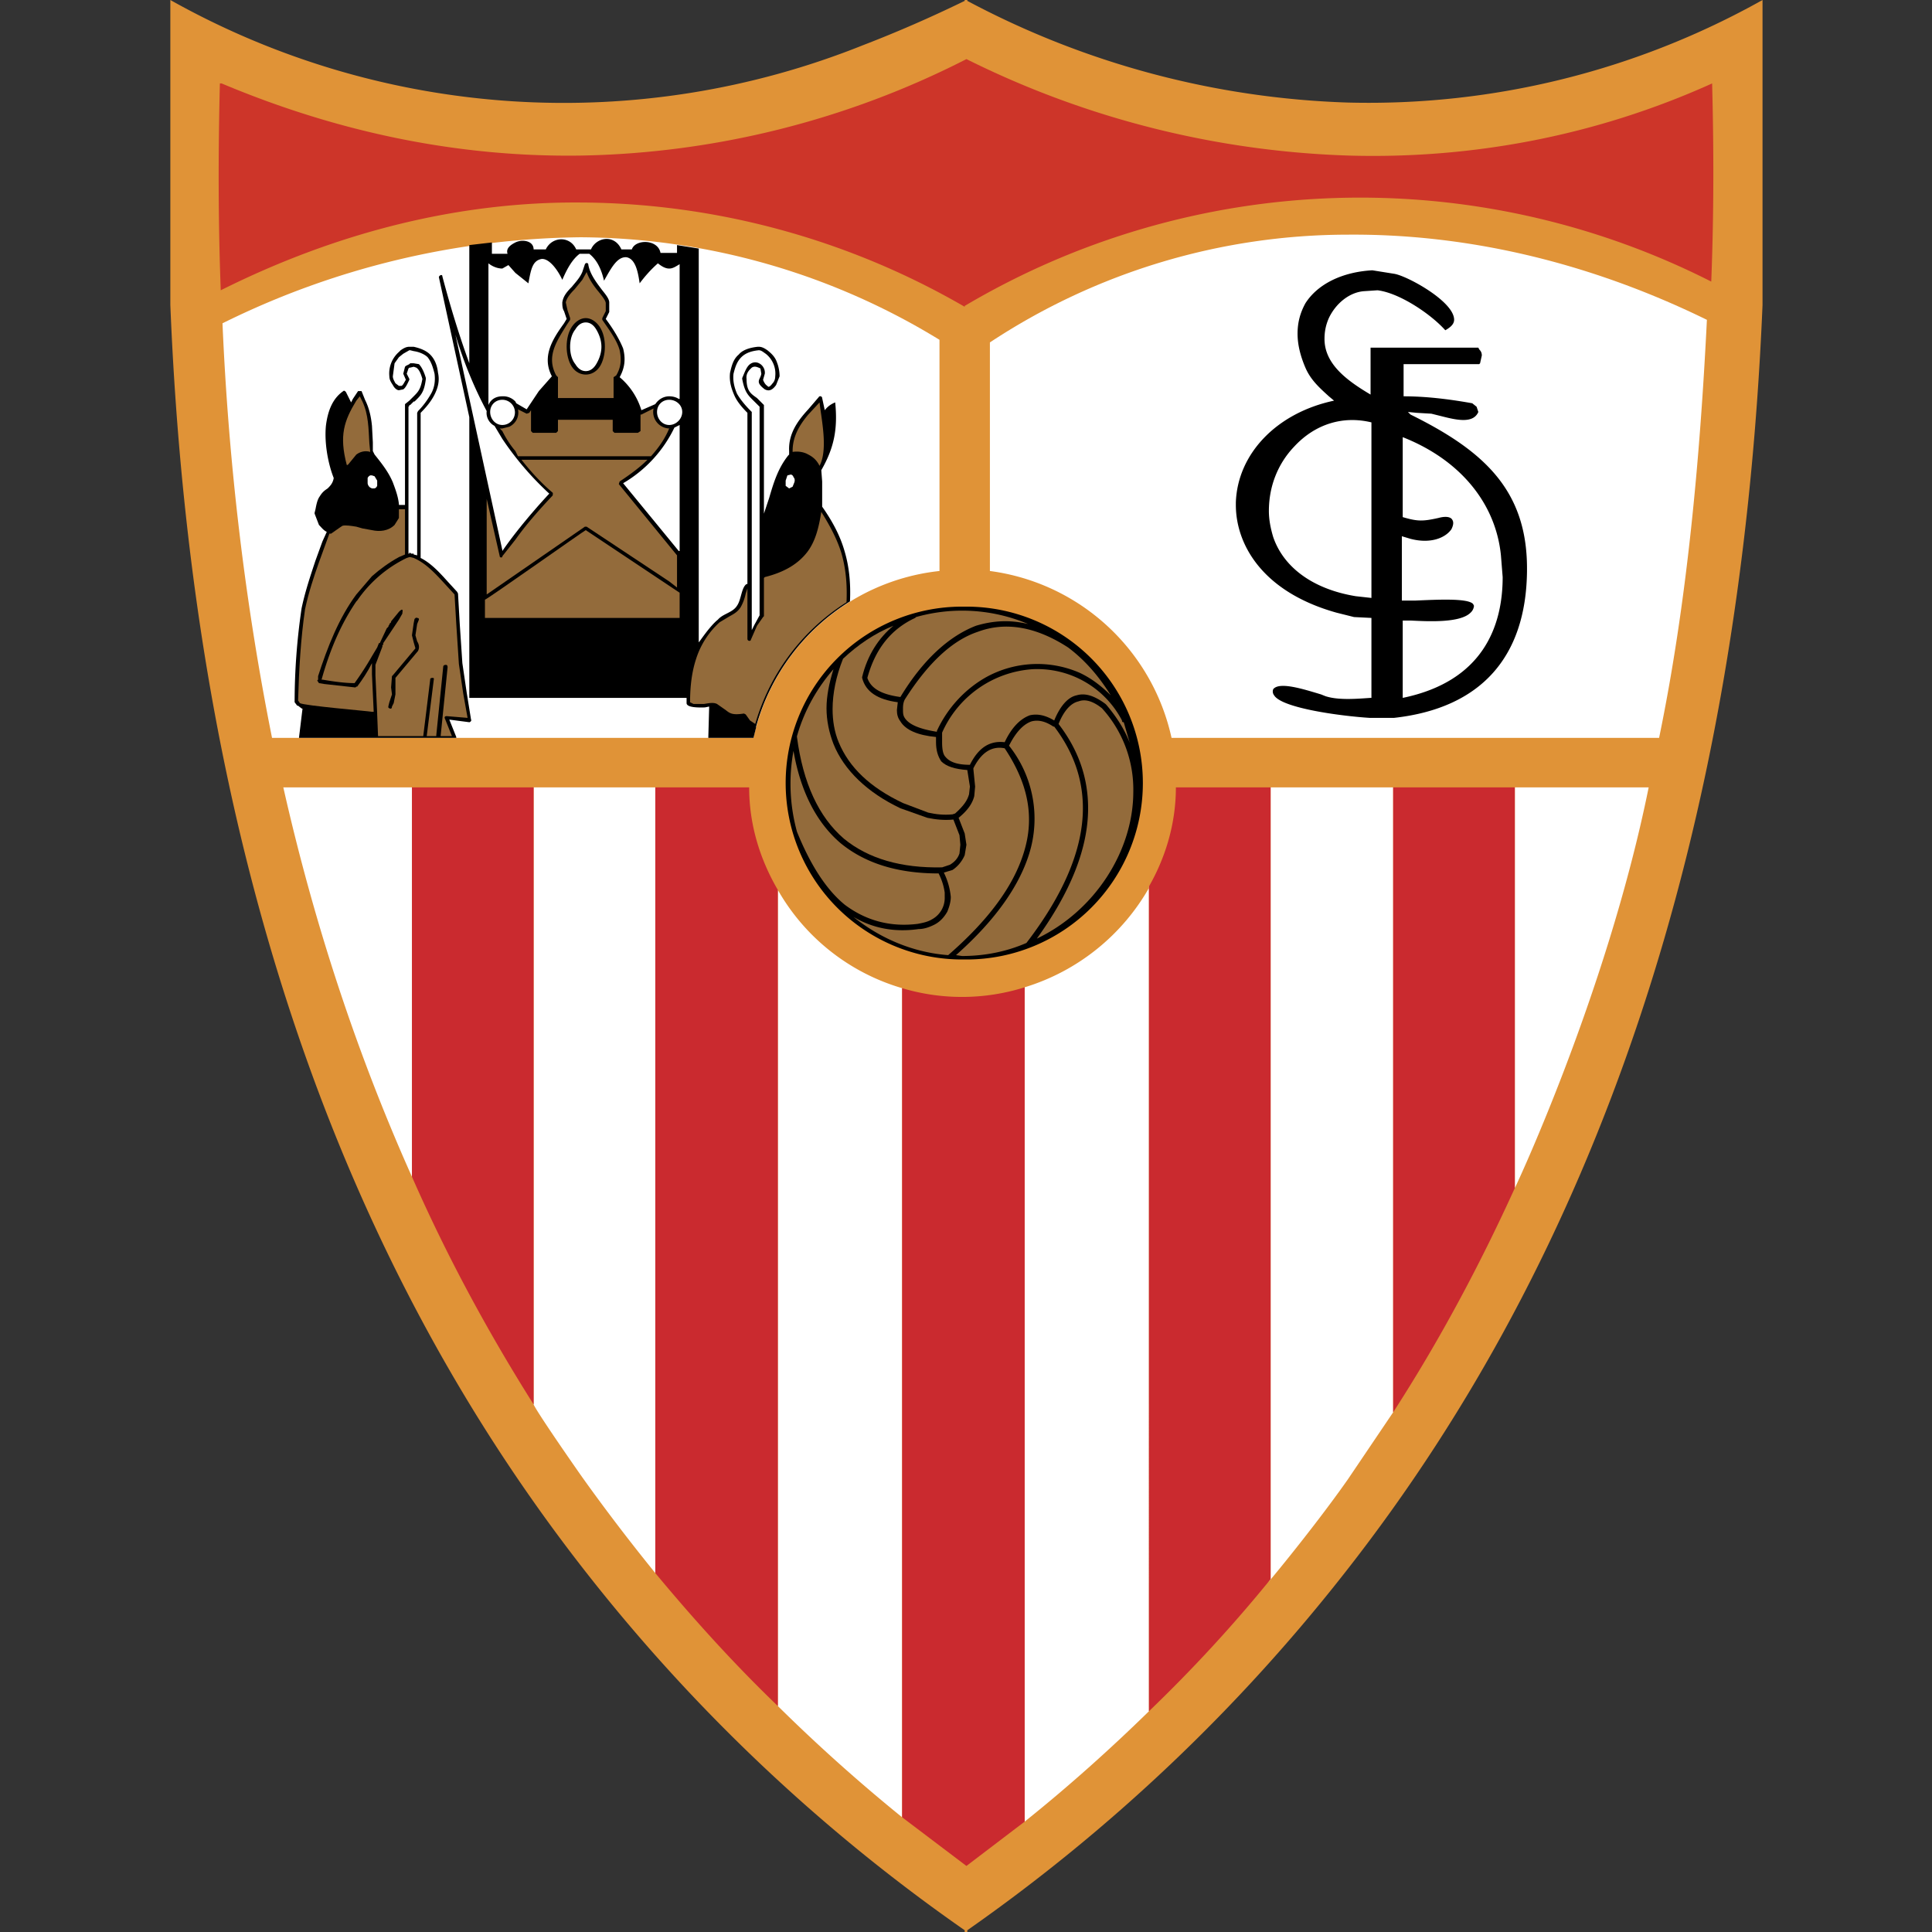 <svg fill="none" height="2223" width="2223" xmlns="http://www.w3.org/2000/svg" xmlns:xlink="http://www.w3.org/1999/xlink"><rect width="100%" height="100%" fill="#333333" stroke="none"/><clipPath id="a"><path d="m0 0h2223v2223h-2223z"/></clipPath><g clip-path="url(#a)" clip-rule="evenodd" fill-rule="evenodd"><path d="m1551 118a998 998 0 0 1 -438-117v-1h-3v1c-39 19-78 36-117 51a925 925 0 0 1 -797-52v351c25 615 192 1089 472 1450a2020 2020 0 0 0 442 420v2h3v-2a2032 2032 0 0 0 438-416c282-361 451-836 477-1454v-351a927 927 0 0 1 -477 118z" fill="#e09337"/><path d="m256 372a949 949 0 0 1 412-99 798 798 0 0 1 413 118v266a246 246 0 0 0 -214 192h-554c-31-155-50-315-57-477z" fill="#fff"/><path d="m1107 698h5a203 203 0 0 1 0 406h-5a203 203 0 0 1 0-406z" fill="#000"/><path d="m1909 849h-561a247 247 0 0 0 -209-192v-263a748 748 0 0 1 412-124c129-1 270 28 413 98-8 161-23 326-55 481z" fill="#fff"/><path d="m1969 324a893 893 0 0 0 -859 28v1a889 889 0 0 0 -442-120c-138-1-278 33-414 101-3-79-3-159-1-238h2c138 58 276 85 413 83a1013 1013 0 0 0 444-111 1061 1061 0 0 0 440 111c140 4 283-22 418-83 2 76 2 152-1 228z" fill="#cd3529"/><path d="m474 906h-148c35 155 84 305 148 448zm280 0h-140v710s1 5 54 81c27 38 56 76 86 113zm284 231a243 243 0 0 1 -143-113v939a1959 1959 0 0 0 143 128zm284-117h1a248 248 0 0 1 -144 116v960c50-40 98-83 143-127zm575-114h-154v461c-5 11 105-219 154-461zm-294 0h-141v911c-16 20 47-55 89-115l52-77z" fill="#fff"/><path d="m614 906v710c-53-84-100-171-140-262v-448zm281 118v939c-50-48-97-100-141-153v-904h108c0 42 12 82 33 118zm284 112v960l-67 51-74-56v-954a240 240 0 0 0 141-1zm283-230v911c-43 53-90 104-140 152v-949c20-35 31-74 31-114zm281 0v461c-41 90-87 176-140 258v-719z" fill="#ca2a2f"/><path d="m1757 654v3c-1 100-54 158-153 169h-28c-32-2-101-11-110-26a7 7 0 0 1 -1-7c7-9 35 0 55 6l5 2c15 5 37 3 52 2h1v-92l-20-1-20-5c-86-24-116-79-116-124v-3c2-56 47-103 113-117l-6-5c-11-10-21-19-27-33s-9-27-9-39c0-13 3-24 9-35 14-22 42-36 77-38l25 4c14 2 66 30 69 51 1 6-3 10-10 14-17-19-53-43-78-46l-15 1c-17 1-33 14-41 31-4 9-5 17-5 24 0 29 26 48 53 64v-54h124l1 2c2 2 3 4 3 7l-2 9-1 1h-87v37c25 0 51 3 79 8l5 4 2 6c-6 14-26 9-42 5l-12-3-17-1-10-1 3 3c83 41 134 86 134 177zm-179 34v-202c-33-8-65 2-89 28-19 20-29 46-29 74 0 10 2 20 5 30 12 35 46 60 95 68zm36-93c17 5 23 5 41 1 11-3 15 0 16 2 2 3 1 7-1 11-7 10-24 17-47 11l-10-3v74h16c24-1 60-3 66 4l1 2a12 12 0 0 1 -4 8c-12 12-49 10-69 9h-9v89c92-19 115-82 115-139l-2-25c-6-60-47-110-113-136z" fill="#000"/><g fill="#936b3b"><path d="m1213 836h-1c-9-6-17-8-25-6-9 3-18 12-26 28a135 135 0 0 1 23 125c-12 38-40 77-84 116l7 1c26 0 51-5 74-15 43-56 65-108 65-155 0-34-11-65-33-94z"/><path d="m1304 911a139 139 0 0 0 -36-96c-10-8-19-11-27-8-9 2-17 11-23 26 23 30 34 62 34 97 0 46-20 96-59 150 67-32 111-101 111-169z"/><path d="m1116 880c10-20 23-28 40-26 8-17 18-27 29-31 9-2 18 0 28 6 7-17 16-27 26-29 10-3 21 1 33 10l1 1c11 13 21 28 27 44l-7-24c-1 0-2 0-2-2a110 110 0 0 0 -103-59 123 123 0 0 0 -104 73v11c0 8 1 14 4 17 5 6 14 9 28 9z"/><path d="m1242 774c13 6 25 15 36 26-13-21-29-40-49-55-37-24-72-30-104-18-30 10-58 37-84 78-2 4-2 8-2 11 0 4 0 7 2 10 5 8 18 13 37 16l1-1-1 1v-1c12-26 32-48 57-62a122 122 0 0 1 107-5z"/><path d="m998 780c4 12 16 19 38 22 26-43 56-70 87-82 20-6 39-7 60-2a195 195 0 0 0 -129-8l-1 1c-28 13-46 36-55 69z"/><path d="m958 816c0 13 2 26 7 38 12 29 36 52 74 70l29 11c9 2 18 3 28 2l3-1c10-9 14-15 16-22l1-9-3-19c-14-1-24-4-30-10-4-6-6-13-6-22v-6c-21-2-35-8-41-18-3-4-4-8-4-13l1-9c-23-3-37-12-41-28v-1c6-25 19-45 36-59-22 9-41 22-58 38-8 20-12 40-12 58z"/><path d="m1104 982 1-10-1-11-7-18c-11 1-20 0-30-2l-31-11c-38-18-65-44-77-74-5-13-8-27-8-41s3-29 8-45c-20 23-34 49-42 77v1c7 53 25 92 54 117 28 23 66 34 113 33l9-3c5-3 9-7 11-13z"/><path d="m967 970c-28-24-46-60-54-106a209 209 0 0 0 4 93c15 37 33 66 55 84 24 18 52 26 84 22 5-1 11-2 16-5a28 28 0 0 0 15-26v-5c-1-7-3-14-7-22-48 0-85-12-113-35z"/><path d="m1057 1069c-28 4-53-1-75-14 31 25 69 41 109 44 46-40 75-79 87-118 4-13 6-25 6-38 0-28-10-55-28-82-15-3-27 5-36 23v1l2 20-1 11c-2 8-7 16-18 25l7 18 2 13-2 12c-3 7-8 13-14 17l-10 3a80 80 0 0 1 8 28c0 6-2 12-4 17-4 7-9 12-15 15s-12 5-18 5z"/></g><path d="m972 635c-5-18-14-35-26-52v-17-12l-1-13c15-26 19-48 16-78-5 2-9 5-12 9l-3-14c0-2-3-3-4-1l-12 14c-12 13-23 28-22 48v4l-1 1c-12 15-17 32-22 49l-6 18v-125l-1-1-7-7c-7-5-12-8-12-22-1-7 4-11 6-13 3-2 6-1 10 1l1 6c-1 7-8 9 4 18 4 2 8 2 13-5l4-10c0-5-1-11-3-16-2-6-6-10-11-14-3-2-6-4-10-4h-1c-10 1-18 4-22 9-6 5-8 12-10 21-1 9 1 17 5 26 3 7 9 14 15 20v197h-1c-6 4-6 18-11 25-5 8-16 9-22 16-10 8-22 27-22 26v-453l-25-4v9h-19c-3-16-29-16-33-4h-12c-8-18-29-14-35 0h-17c-7-16-28-15-35 0h-14c0-10-13-12-21-8-6 3-11 7-9 13h-18v-13l-26 3v136c-12-33-22-66-31-100 0-3-4-1-4 1l35 161v323h250v6c0 6 18 5 21 5l5-1-1 36h52l3-12v-1a247 247 0 0 1 108-144c1-21-1-40-6-57zm-191-1-64-78a149 149 0 0 0 59-64l6-3v145zm0-175c-3-2-7-3-11-3-6 0-12 3-16 9l-16 7a80 80 0 0 0 -25-38c6-11 7-21 4-33-4-10-11-22-20-34l4-8v-11c0-4-4-9-8-14-6-8-14-18-16-29 0-3-3-3-4-1l-3 9c-3 7-8 12-12 17-6 6-10 11-11 18 0 3 0 7 2 10l3 9-3 5c-13 18-26 38-14 61l-15 17-14 21-12-7-1-2a19 19 0 0 0 -15-6c-7 0-13 3-16 10v-163c5 4 11 6 16 6l7-4 8 9 15 12c3-17 5-26 15-28 9-1 19 13 24 24 6-14 12-24 20-30h11c9 7 14 18 17 31 8-14 15-28 26-27 10 2 13 16 15 30 6-8 13-16 21-23 5 4 9 6 13 6s7-2 12-5v155z" fill="#000"/><path d="m712 557 58 71 9 11v37l-9-7-95-63h-2l-113 78v-110l15 66c0 1 1 2 3 1v-1l15-19c12-17 27-34 43-51v-1a3 3 0 0 0 0-2c-13-11-25-24-36-38h145c-9 9-20 17-32 25z" fill="#936b3b"/><path d="m524 385c9 30 21 60 36 88-1 7 3 14 9 17l9 15a353 353 0 0 0 54 63c-1 1-32 34-54 66v-1z" fill="#fff"/><path d="m781 711h-223v-21c2 0 115-80 116-80l108 72v29z" fill="#936b3b"/><path d="m770 489c-6-1-13-5-14-13v-1c-1-10 7-15 14-15 8 0 15 5 15 14 0 10-8 15-15 15z" fill="#000"/><path d="m770 493a19 19 0 0 1 -18-23l-14 7h-1v19l-3 2h-27l-2-2v-13h-63v13l-2 2h-27l-2-2v-24l-2 3-3 1-10-5a18 18 0 0 1 -10 20l-8 2h-3l3 3c4 8 9 16 15 23l3 6h153c9-10 16-20 21-32h1zm-118-119c-11 18-24 36-12 58l2 2v24h64v-24l3-2c6-10 6-19 4-29-3-11-11-22-20-35v-2l4-8v-9c0-3-4-8-8-13-5-6-11-14-14-23l-5 9-9 11c-5 5-9 10-10 15l2 9 3 9v2z" fill="#936b3b"/><path d="m690 376c-4-6-10-10-16-10s-12 4-16 10-6 14-6 23c0 8 2 17 6 23s10 9 16 9 12-3 16-9 6-15 6-23c0-9-2-17-6-23z" fill="#000"/><path d="m686 419c-3 5-7 8-12 8s-9-3-12-8c-4-5-6-12-6-20s2-15 6-20c3-5 7-8 12-8s9 3 12 8 6 12 6 20-3 15-6 20zm-108 41c-8 0-14 6-14 14s6 15 14 15a14 14 0 0 0 0-29zm192 0c-8 0-14 6-14 14s6 15 14 15 15-7 15-15-7-14-15-14z" fill="#fff"/><path d="m930 523c-5-3-12-4-18-3v-1c0-17 8-30 18-42l13-14c2 19 10 54 0 73-3-6-7-10-13-13zm-136 285 4 2h12c6-1 11-2 15 0l10 7c5 4 8 6 21 4l2 1 5 7 6 4a246 246 0 0 1 105-140c1-21-1-40-6-57-5-16-13-31-23-47-3 19-7 34-16 46-10 13-25 23-49 29l-1 1v44l-1 1-7 10-7 16c0 2-4 2-4-1v-58l-2 6c-1 5-3 11-6 16-4 6-9 8-14 11l-10 6a96 96 0 0 0 -27 42c-5 15-7 32-7 50z" fill="#936b3b"/><path d="m910 546-4 1-2 6v6l4 3 4-2 2-5c1-3 0-5-1-6a4 4 0 0 0 -3-3zm-36-78-6-6c-7-7-11-10-14-26v-1c3-7 5-13 9-16 8-6 18 2 17 11l-2 7c1 3 3 6 5 7 1 2 3 1 6-3 2-2 3-5 3-8a29 29 0 0 0 -11-26c-3-2-5-4-8-4-10 1-16 4-20 8-5 5-7 11-9 19-1 8 1 16 4 23 4 7 10 14 16 20l1 1v251l3-6 6-11z" fill="#fff"/><path d="m537 797-5-34-3-45-2-35-1-2-11-12c-9-10-19-21-31-27v-167c6-6 12-13 16-21s6-16 4-25c-1-9-4-16-9-21-4-4-10-7-19-9h-5c-4 0-7 2-10 4l-2 2a33 33 0 0 0 -11 28c0 4 2 7 4 10 2 4 5 6 7 6l5-1c3-2 5-7 7-11v-1l-3-6 2-6 1-1h1l4-1 3 1c3 2 5 6 7 13-2 12-5 15-10 20l-2 2-2 2-1 1-5 4v116h-7v-1c-1-9-4-17-7-25-5-12-13-22-21-32l-2-4v-10l-1-19c-1-10-3-20-8-30l-4-10h-4l-2 3-4 6-2 4-2-4-4-8c-1-1-2-2-3-1-13 9-18 24-20 40-2 21 3 45 9 60-1 6-4 9-7 12-3 2-6 4-9 9-3 4-4 10-5 15l-1 4v1l5 13c3 3 5 6 9 8l-5 11-8 22c-6 18-12 36-16 55a742 742 0 0 0 -8 108l3 4h1c6 5 8 5 5 4l-4 33h181v-1l-8-20 23 3c1 0 3-2 2-3z" fill="#000"/><path d="m470 583v-115l1-1v-1h1l4-4h1c7-7 11-10 13-26v-1c-2-7-5-13-8-16l-6-1h-4l-1 1-4 2-1 1-2 8 3 7c-2 3-3 6-5 7h-3l-4-3c-1-2-3-5-3-8l2-15 5-7 5-4 7-4h1l4 1c7 1 13 4 16 7 4 5 6 11 8 19 1 8 0 16-4 23s-9 14-15 20l-1 2v164l-4-1v-1h-2-1l-1-1h-1v1h-1zm-42-36 3 1 3 5v6c-1 2-2 3-4 3h-2l-2-1a7 7 0 0 1 -3-5v-6a6 6 0 0 1 3-3z" fill="#fff"/><path d="m410 461 4-5 3 6c7 15 7 31 8 48l1 10c-6-2-12 0-16 3l-9 11-1 1h-1c-9-34-3-51 11-74zm18 358c-6-1-78-7-83-10l-2-3c1-35 3-71 8-105 4-19 10-37 16-54l8-22 4-11h2l10-7 3-2c3-1 10 0 16 1l7 2 11 2c9 2 19 1 26-6l5-8v-10h7v52l-7 3c-11 6-22 14-31 22l-18 21c-20 27-33 60-44 94v4l-1 1 2 3 6 1 36 4 1-1h1c6-8 12-17 17-27v13l2 43z" fill="#936b3b"/><path d="m514 824c-2 0-3 1-2 3l8 20h-13l8-79c0-1 0-3-2-3s-3 1-3 2l-8 79v1h-11l8-64c0-1 1-3-1-3-3 0-3 1-3 2l-8 65h-52l-1-25v-1l-2-44v-12l8-21v-2h1v-2l18-27 4-7v-1c1-5-1-4-4-1l-9 11v1l-1 1-1 1v1l-1 1v1l-1 1-1 1-8 17h-1l-2 5-6 10a362 362 0 0 1 -20 31c-12 0-25-2-37-4h-1c9-32 21-62 40-90l1-1a146 146 0 0 1 57-49l3-1h1l4 1c14 6 25 18 36 30l11 12 2 34 3 46 5 34 5 28z" fill="#936b3b"/><path d="m447 812 1-4 3-9-1-8 1-13 1-1 26-31-2-7-2-8 2-14 1-5c1 0 1-2 3-1 2 0 2 1 2 2l-2 5-2 13 2 7c2 3 3 7 1 11l-26 31v19l-2 10-2 4c0 2-1 3-3 2s-1-2-1-3z" fill="#000"/></g></svg>
